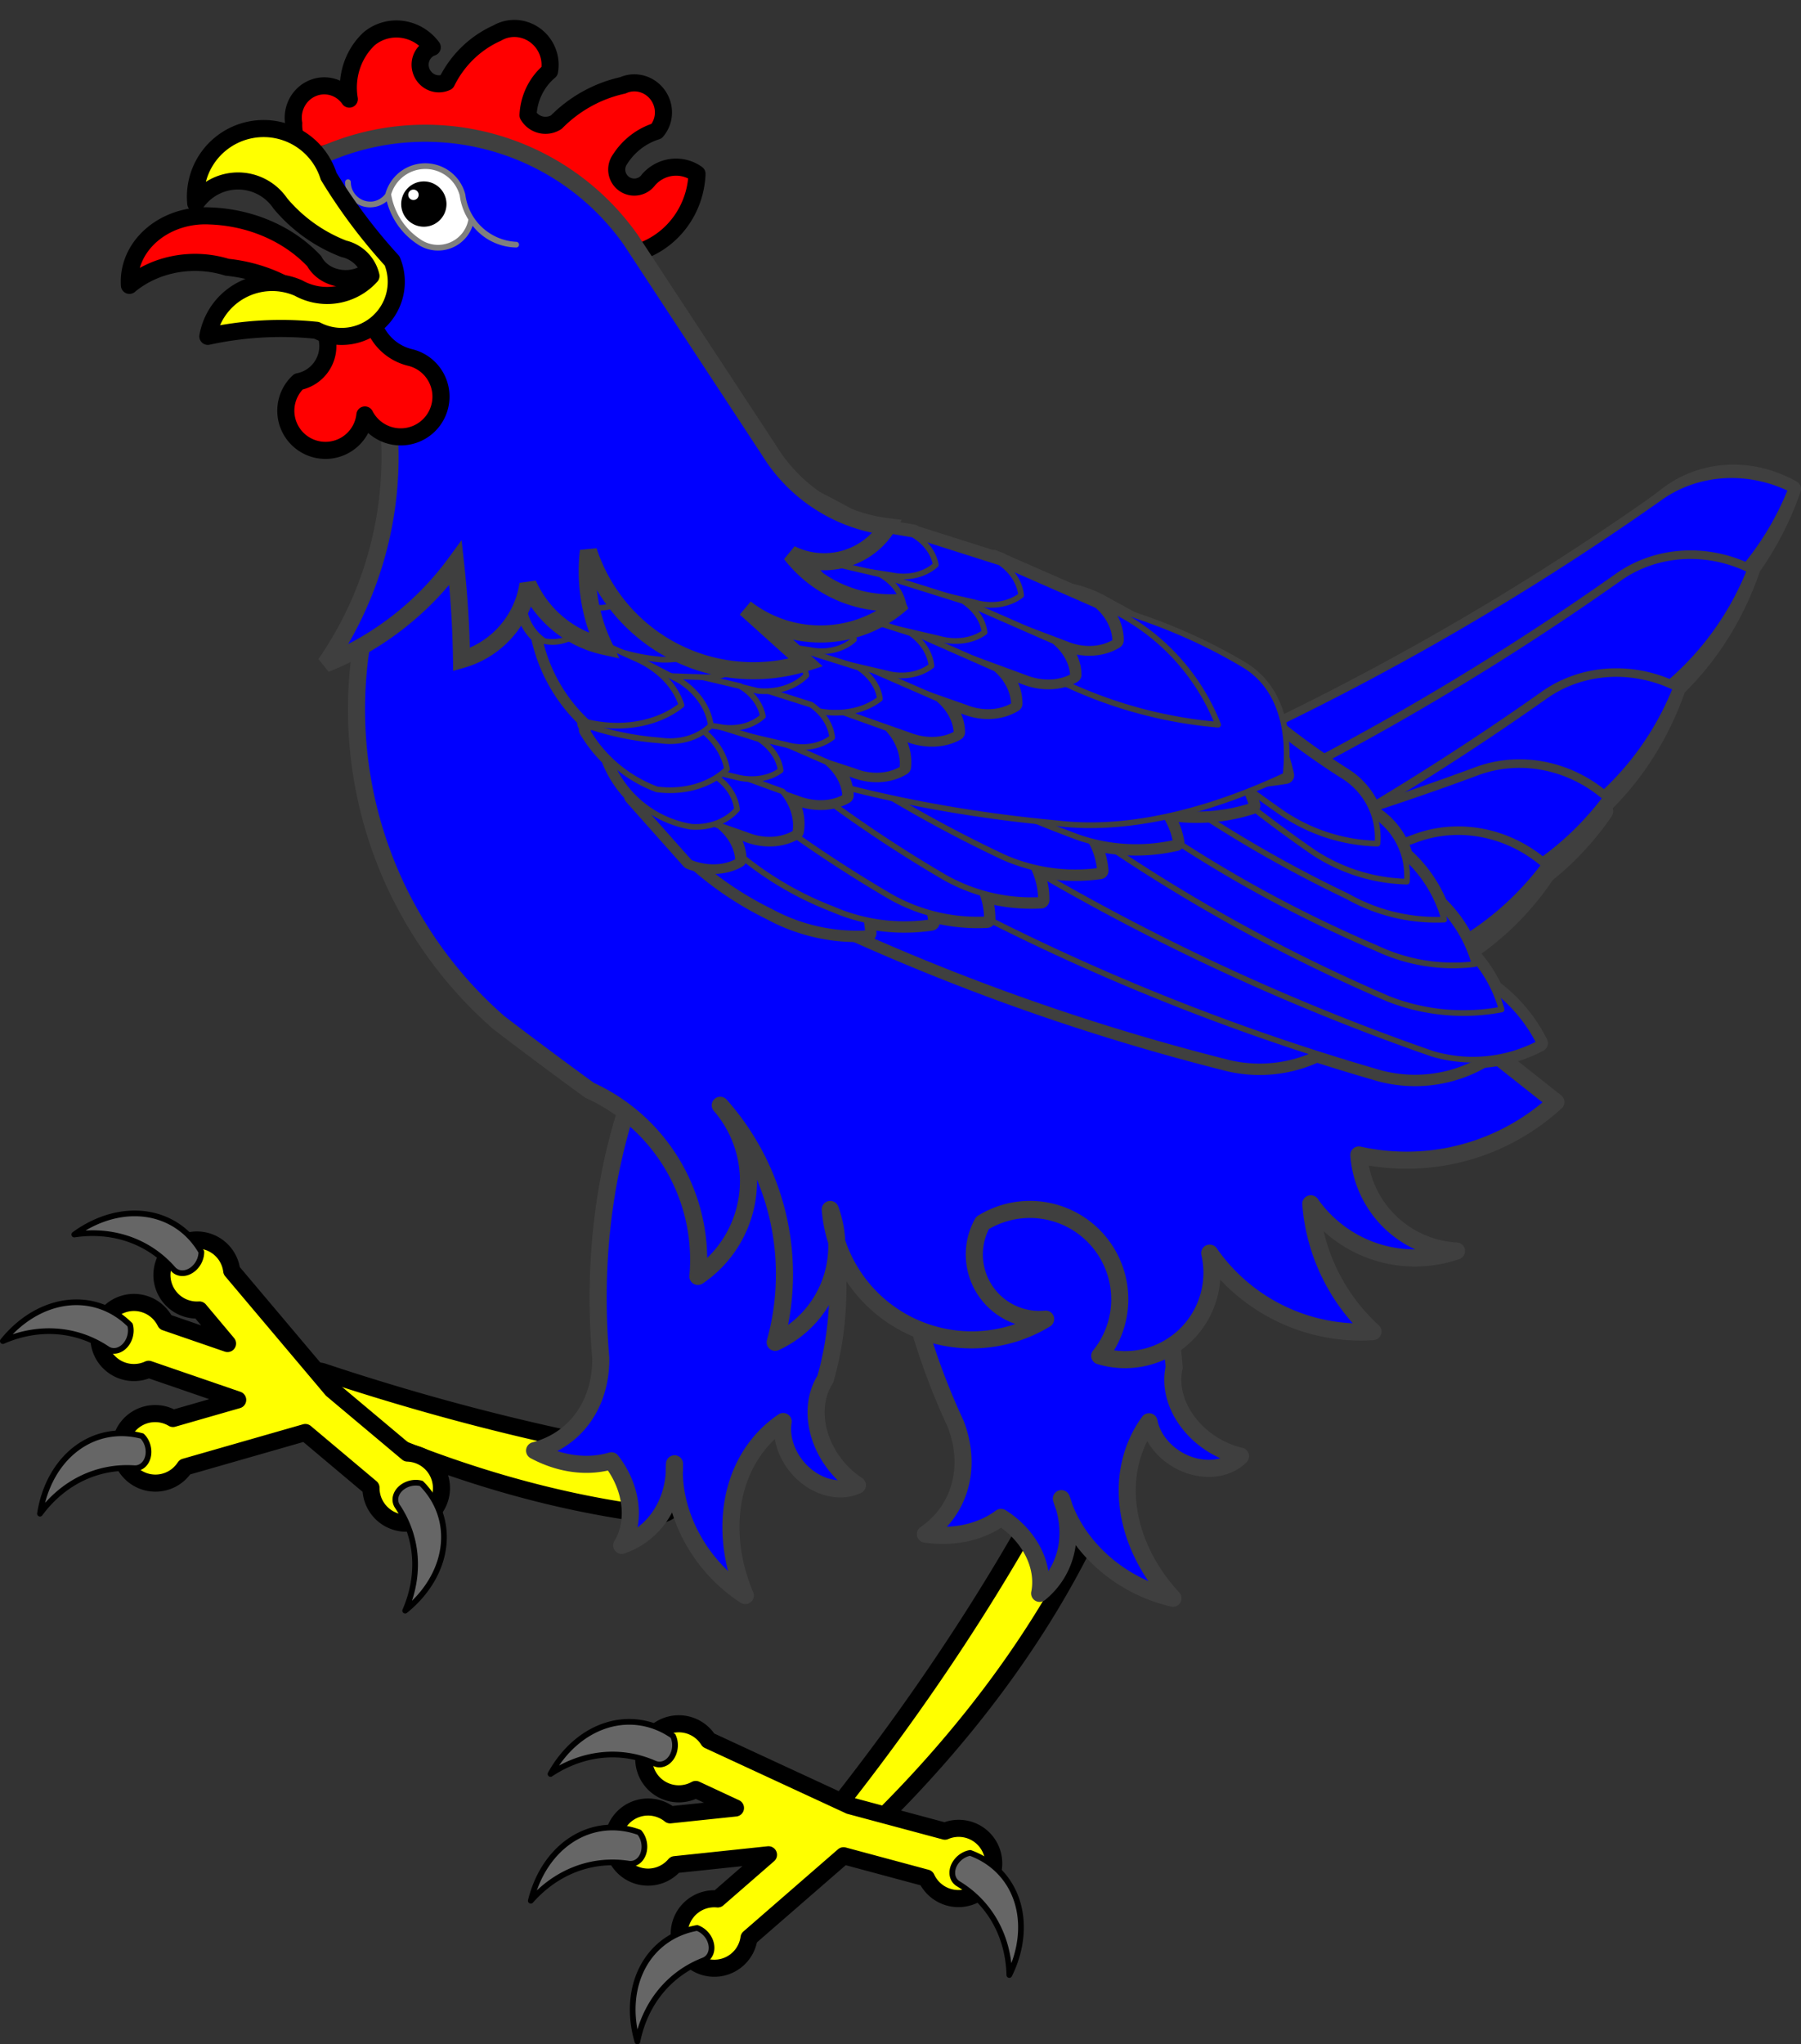 <?xml version="1.0" encoding="UTF-8" standalone="no"?>
<!-- Generated by Microsoft Visio 11.0, SVG Export, v1.0 Hen.svg Page-1 -->

<svg
   xmlns:v="http://schemas.microsoft.com/visio/2003/SVGExtensions/"
   xmlns:dc="http://purl.org/dc/elements/1.1/"
   xmlns:cc="http://creativecommons.org/ns#"
   xmlns:rdf="http://www.w3.org/1999/02/22-rdf-syntax-ns#"
   xmlns:svg="http://www.w3.org/2000/svg"
   xmlns="http://www.w3.org/2000/svg"
   xmlns:sodipodi="http://sodipodi.sourceforge.net/DTD/sodipodi-0.dtd"
   xmlns:inkscape="http://www.inkscape.org/namespaces/inkscape"
   width="316.19"
   height="358.87"
   viewBox="0 0 316.19 358.87"
   xml:space="preserve"
   class="st13"
   version="1.1"
   id="svg10496"
   sodipodi:docname="hen.svg"
   style="font-size:12px;overflow:visible;color-interpolation-filters:sRGB;fill:none;fill-rule:evenodd;stroke-linecap:square;stroke-miterlimit:3"
   inkscape:version="0.92.2 5c3e80d, 2017-08-06"><rect x="0" y="0" width="316.19" height="358.87" fill="#333333" stroke="none"/><sodipodi:namedview
     pagecolor="#ffffff"
     bordercolor="#666666"
     borderopacity="1"
     objecttolerance="10"
     gridtolerance="10"
     guidetolerance="10"
     inkscape:pageopacity="0"
     inkscape:pageshadow="2"
     inkscape:window-width="640"
     inkscape:window-height="480"
     id="namedview10498"
     showgrid="false"
     units="px"
     fit-margin-top="3.5"
     fit-margin-left="0"
     fit-margin-right="0"
     fit-margin-bottom="0"
     inkscape:zoom="1.4963"
     inkscape:cx="219.75"
     inkscape:cy="99.862"
     inkscape:current-layer="group153-28" /><title
     id="title9967">Hen</title><v:documentProperties
     v:langID="1033"
     v:viewMarkup="false" /><style
     type="text/css"
     id="style9969"><![CDATA[
		.st1 {fill:#000000}
		.st2 {stroke:#3f3f3f;stroke-linecap:round;stroke-linejoin:round;stroke-width:3}
		.st3 {fill:#000000;stroke:#3f3f3f;stroke-linecap:round;stroke-linejoin:round;stroke-width:1.5}
		.st4 {fill:#ffff00;stroke:#000000;stroke-linecap:round;stroke-linejoin:round;stroke-width:3}
		.st5 {fill:#000000;stroke:#000000;stroke-linecap:round;stroke-linejoin:round;stroke-width:1}
		.st6 {fill:#000000;stroke:#3f3f3f;stroke-linecap:round;stroke-linejoin:round;stroke-width:3}
		.st7 {fill:#000000;stroke:#3f3f3f;stroke-linecap:round;stroke-linejoin:round;stroke-width:1}
		.st8 {fill:#ff0000;stroke:#000000;stroke-linecap:round;stroke-linejoin:round;stroke-width:3}
		.st9 {fill:#000000;stroke:#3f3f3f;stroke-linecap:butt;stroke-width:3}
		.st10 {fill:#ffffff;stroke:#7f7f7f;stroke-linecap:round;stroke-linejoin:round;stroke-width:1}
		.st11 {fill:#000000;stroke:#000000;stroke-linecap:round;stroke-linejoin:round;stroke-width:0.24}
		.st12 {fill:#ffffff;stroke:#000000;stroke-linecap:round;stroke-linejoin:round;stroke-width:0.24}
		.st13 {fill:none;fill-rule:evenodd;font-size:12px;overflow:visible;stroke-linecap:square;stroke-miterlimit:3}
	]]></style><g
     v:mID="0"
     v:index="1"
     v:groupContext="foregroundPage"
     id="g10494"
     transform="translate(-16.163,1.097)"><title
       id="title9971">Page-1</title><v:pageProperties
       v:drawingScale="1"
       v:pageScale="1"
       v:drawingUnits="19"
       v:shadowOffsetX="9"
       v:shadowOffsetY="-9" /><g
       id="group248-1"
       transform="translate(16.656,-29.583)"
       v:mID="248"
       v:groupContext="group"><title
         id="title9973">Sheet.248</title><g
         id="group137-2"
         transform="rotate(70,209.66,367.69)"
         v:mID="137"
         v:groupContext="group"><title
           id="title9975">Sheet.137</title><g
           id="shape138-3"
           v:mID="138"
           v:groupContext="shape"><title
             id="title9977">Sheet.138</title><path
             d="m 65.19,268.92 a 59.105,52.444 0 0 0 -8.86,-22.09 l -0.11,0.1 a 59.105,52.444 0 0 0 -6.99,-13.8 24.143,21.422 0 0 0 -0.8,0.41 59.105,52.444 0 0 0 -15.23,-19.82 59.12,52.457 0 0 0 -15,-19.29 l -0.09,0.1 a 59.105,52.444 0 0 0 -10.78,-11.73 24.143,21.422 0 0 0 -6.31,21.52 545.76,484.25 0 0 1 19.09,90.77 l 9.72,1.39 a 545.76,484.25 0 0 1 1.16,10.25 l 3.49,0.5 a 545.76,484.25 0 0 1 -5.66,37.31 l 8.98,3.58 a 545.76,484.25 0 0 1 -1.87,10.17 l 11.91,4.74 a 545.76,484.25 0 0 1 -3.05,17.35 l 16.43,6.54 a 442.14,392.31 0 0 0 13.23,-90.16 59.105,52.444 0 0 0 -9.26,-27.78 z"
             class="st1"
             id="path9979"
             inkscape:connector-curvature="0"
             style="fill:#000000" /><path
             d="m 65.19,268.92 a 59.105,52.444 0 0 0 -8.86,-22.09 l -0.11,0.1 a 59.105,52.444 0 0 0 -6.99,-13.8 24.143,21.422 0 0 0 -0.8,0.41 59.105,52.444 0 0 0 -15.23,-19.82 59.12,52.457 0 0 0 -15,-19.29 l -0.09,0.1 a 59.105,52.444 0 0 0 -10.78,-11.73 24.143,21.422 0 0 0 -6.31,21.52 545.76,484.25 0 0 1 19.09,90.77 l 9.72,1.39 a 545.76,484.25 0 0 1 1.16,10.25 l 3.49,0.5 a 545.76,484.25 0 0 1 -5.66,37.31 l 8.98,3.58 a 545.76,484.25 0 0 1 -1.87,10.17 l 11.91,4.74 a 545.76,484.25 0 0 1 -3.05,17.35 l 16.43,6.54 a 442.14,392.31 0 0 0 13.23,-90.16 59.105,52.444 0 0 0 -9.26,-27.78"
             class="st2"
             id="path9981"
             inkscape:connector-curvature="0"
             style="stroke:#3f3f3f;stroke-width:3;stroke-linecap:round;stroke-linejoin:round" /></g><g
           id="group139-6"
           v:mID="139"
           v:groupContext="group"><title
             id="title9984">Sheet.139</title><g
             id="group140-7"
             transform="matrix(0,1,1,0,-323.09,182.74)"
             v:mID="140"
             v:groupContext="group"
             style="fill:#0000ff"><title
               id="title9986">Sheet.140</title><g
               id="shape141-8"
               v:mID="141"
               v:groupContext="shape"
               transform="rotate(29.5,101.94,357.14)"
               style="fill:#0000ff"><title
                 id="title9988">Sheet.141</title><path
                 d="m 16.46,367.08 a 23.483,22.082 -90 0 0 -16.46,16.96 57.49,54.059 -90 0 0 29.84,1.09 430.05,404.39 -90 0 0 86.95,-37.2 l -10.29,-13.68 a 499.17,530.84 0 0 1 -90.04,32.83 z"
                 class="st3"
                 id="path9990"
                 style="fill:#0000ff;stroke:#3f3f3f;stroke-width:1.5;stroke-linecap:round;stroke-linejoin:round"
                 inkscape:connector-curvature="0" /></g><g
               id="shape142-10"
               v:mID="142"
               v:groupContext="shape"
               transform="rotate(29.5,87.11,384.7)"
               style="fill:#0000ff"><title
                 id="title9993">Sheet.142</title><path
                 d="m 16.46,367.08 a 23.483,22.082 -90 0 0 -16.46,16.96 57.49,54.059 -90 0 0 29.84,1.09 430.05,404.39 -90 0 0 86.95,-37.2 l -10.29,-13.68 a 499.17,530.84 0 0 1 -90.04,32.83 z"
                 class="st3"
                 id="path9995"
                 style="fill:#0000ff;stroke:#3f3f3f;stroke-width:1.5;stroke-linecap:round;stroke-linejoin:round"
                 inkscape:connector-curvature="0" /></g><g
               id="shape143-12"
               v:mID="143"
               v:groupContext="shape"
               transform="rotate(29.5,68.272,428.85)"
               style="fill:#0000ff"><title
                 id="title9998">Sheet.143</title><path
                 d="m 16.46,367.08 a 23.483,22.082 -90 0 0 -16.46,16.96 57.49,54.059 -90 0 0 29.84,1.09 430.05,404.39 -90 0 0 86.95,-37.2 l -10.29,-13.68 a 499.17,530.84 0 0 1 -90.04,32.83 z"
                 class="st3"
                 id="path10000"
                 style="fill:#0000ff;stroke:#3f3f3f;stroke-width:1.5;stroke-linecap:round;stroke-linejoin:round"
                 inkscape:connector-curvature="0" /></g></g><g
             id="group144-14"
             transform="matrix(-0.259,0.966,0.966,0.259,-272.4,146.19)"
             v:mID="144"
             v:groupContext="group"
             style="fill:#0000ff"><title
               id="title10004">Sheet.144</title><g
               id="shape145-15"
               v:mID="145"
               v:groupContext="shape"
               transform="rotate(29.5,101.14,357.37)"
               style="fill:#0000ff"><title
                 id="title10006">Sheet.145</title><path
                 d="m 16.53,367.16 a 23.39,22.176 -90 0 0 -16.53,16.89 57.26,54.289 -90 0 0 29.97,1.09 428.33,406.11 -90 0 0 87.31,-37.05 l -10.33,-13.63 a 501.29,528.72 0 0 1 -90.42,32.7 z"
                 class="st3"
                 id="path10008"
                 style="fill:#0000ff;stroke:#3f3f3f;stroke-width:1.5;stroke-linecap:round;stroke-linejoin:round"
                 inkscape:connector-curvature="0" /></g><g
               id="shape146-17"
               v:mID="146"
               v:groupContext="shape"
               transform="rotate(29.5,86.514,385.07)"
               style="fill:#0000ff"><title
                 id="title10011">Sheet.146</title><path
                 d="m 16.53,367.16 a 23.39,22.176 -90 0 0 -16.53,16.89 57.26,54.289 -90 0 0 29.97,1.09 428.33,406.11 -90 0 0 87.31,-37.05 l -10.33,-13.63 a 501.29,528.72 0 0 1 -90.42,32.7 z"
                 class="st3"
                 id="path10013"
                 style="fill:#0000ff;stroke:#3f3f3f;stroke-width:1.5;stroke-linecap:round;stroke-linejoin:round"
                 inkscape:connector-curvature="0" /></g><g
               id="shape147-19"
               v:mID="147"
               v:groupContext="shape"
               transform="rotate(29.5,67.974,429.48)"
               style="fill:#0000ff"><title
                 id="title10016">Sheet.147</title><path
                 d="m 16.53,367.16 a 23.39,22.176 -90 0 0 -16.53,16.89 57.26,54.289 -90 0 0 29.97,1.09 428.33,406.11 -90 0 0 87.31,-37.05 l -10.33,-13.63 a 501.29,528.72 0 0 1 -90.42,32.7 z"
                 class="st3"
                 id="path10018"
                 style="fill:#0000ff;stroke:#3f3f3f;stroke-width:1.5;stroke-linecap:round;stroke-linejoin:round"
                 inkscape:connector-curvature="0" /></g></g></g></g><g
         id="group148-21"
         transform="rotate(-135,67.261,276.85)"
         v:mID="148"
         v:groupContext="group"><title
           id="title10024">Raven Rising.174</title><g
           id="group149-22"
           transform="rotate(160,73.593,310.74)"
           v:mID="149"
           v:groupContext="group"><title
             id="title10026">Sheet.149</title><g
             id="legged-3"
             v:mID="150"
             v:groupContext="shape"
             transform="rotate(16,164.26,548.89)"
             inkscape:label="#shape150-23"><title
               id="title10028">Sheet.150</title><path
               d="m 53.91,354.76 a 371.79,244.9 0 0 1 -51.9,26.04 5.121,3.373 -180 1 0 6.59,5.16 167.4,110.26 -180 0 0 53.55,-24.15 6.817,4.49 -180 0 0 -8.24,-7.05 z"
               class="st4"
               id="path10030"
               inkscape:connector-curvature="0"
               style="fill:#ffff00;stroke:#000000;stroke-width:3;stroke-linecap:round;stroke-linejoin:round" /></g><g
             id="group151-25"
             transform="translate(1.529,-0.713)"
             v:mID="151"
             v:groupContext="group"><title
               id="title10033">Sheet.151</title><g
               id="legged-4"
               v:mID="152"
               v:groupContext="shape"
               transform="rotate(5,171.64,524.14)"
               inkscape:label="#shape152-26"><title
                 id="title10035">Sheet.152</title><path
                 d="m 40.55,365.08 14.83,2.63 a 6.191,6.191 -180 0 0 11.57,-3.06 6.149,6.149 -180 0 0 -9.05,-5.42 l -17.06,-3.01 -25.68,-9.27 a 6.149,6.149 -180 0 0 -11.06,3.7 6.149,6.149 -180 0 0 9.58,5.1 l 7.23,2.63 -11.32,2.2 a 6.149,6.149 -180 0 0 -9.59,5.1 6.149,6.149 -180 0 0 11.18,3.54 l 16.22,-3.16 -8.2,8.5 a 6.149,6.149 -180 0 0 -6.22,6.15 6.149,6.149 -180 0 0 12.29,0.19 z"
                 class="st4"
                 id="path10037"
                 inkscape:connector-curvature="0"
                 style="fill:#ffff00;stroke:#000000;stroke-width:3;stroke-linecap:round;stroke-linejoin:round" /></g><g
               id="group153-28"
               transform="rotate(5,19.752,363.02)"
               v:mID="153"
               v:groupContext="group"><title
                 id="title10040">Sheet.153</title><g
                 id="shape154-29"
                 v:mID="154"
                 v:groupContext="shape"
                 transform="translate(1.509,-45.447)"
                 style="fill:#666666"><title
                   id="title10042">Sheet.154</title><path
                   d="m 20.84,378.34 a 16.086,20.051 -180 0 0 -20.84,8.52 22.506,28.052 0 0 1 18.1,-3.41 2.621,3.267 -180 0 0 2.74,-5.11 z"
                   class="st5"
                   id="path10044"
                   inkscape:connector-curvature="0"
                   style="fill:#666666;stroke:#000000;stroke-width:1;stroke-linecap:round;stroke-linejoin:round" /></g><g
                 id="shape155-31"
                 v:mID="155"
                 v:groupContext="shape"
                 transform="rotate(-15,-87.257,375.37)"
                 style="fill:#666666"><title
                   id="title10047">Sheet.155</title><path
                   d="m 20.84,378.34 a 16.086,20.051 -180 0 0 -20.84,8.52 22.506,28.052 0 0 1 18.1,-3.41 2.621,3.267 -180 0 0 2.74,-5.11 z"
                   class="st5"
                   id="path10049"
                   inkscape:connector-curvature="0"
                   style="fill:#666666;stroke:#000000;stroke-width:1;stroke-linecap:round;stroke-linejoin:round" /></g><g
                 id="shape156-33"
                 v:mID="156"
                 v:groupContext="shape"
                 transform="rotate(-45,10.396,361.76)"
                 style="fill:#666666"><title
                   id="title10052">Sheet.156</title><path
                   d="m 20.84,378.34 a 16.086,20.051 -180 0 0 -20.84,8.52 22.506,28.052 0 0 1 18.1,-3.41 2.621,3.267 -180 0 0 2.74,-5.11 z"
                   class="st5"
                   id="path10054"
                   inkscape:connector-curvature="0"
                   style="fill:#666666;stroke:#000000;stroke-width:1;stroke-linecap:round;stroke-linejoin:round" /></g><g
                 id="shape157-35"
                 v:mID="157"
                 v:groupContext="shape"
                 transform="matrix(-0.707,-0.707,-0.707,0.707,358.34,96.041)"
                 style="fill:#666666"><title
                   id="title10057">Sheet.157</title><path
                   d="m 20.84,378.34 a 16.086,20.051 -180 0 0 -20.84,8.52 22.506,28.052 0 0 1 18.1,-3.41 2.621,3.267 -180 0 0 2.74,-5.11 z"
                   class="st5"
                   id="path10059"
                   inkscape:connector-curvature="0"
                   style="fill:#666666;stroke:#000000;stroke-width:1;stroke-linecap:round;stroke-linejoin:round" /></g></g></g></g><g
           id="group158-37"
           transform="rotate(95,46.336,337.55)"
           v:mID="158"
           v:groupContext="group"
           style="fill:#0000ff"><title
             id="title10065">Sheet.158</title><g
             id="shape159-38"
             v:mID="159"
             v:groupContext="shape"
             style="fill:#0000ff"><title
               id="title10067">Sheet.159</title><path
               d="m 92.02,294.05 a 105.12,129.28 -180 0 0 -72.65,44.52 18.135,22.304 0 0 1 -19.37,5.02 16.233,19.965 -180 0 0 9.18,10.03 11.098,13.649 0 0 1 -8.16,12.54 16.221,19.95 -180 0 0 16.31,-5.01 18.758,23.071 -180 0 0 -5.35,25.71 24.248,29.823 0 0 1 24.73,-19.13 7.663,9.425 -180 0 0 2.8,16.93 11.04,13.578 0 0 1 7.65,-17.87 55.919,68.775 -180 0 0 22.18,-27.28 20.004,24.603 0 0 1 22.43,-7.83 z"
               class="st6"
               id="path10069"
               style="fill:#0000ff;stroke:#3f3f3f;stroke-width:3;stroke-linecap:round;stroke-linejoin:round"
               inkscape:connector-curvature="0" /></g></g></g><g
         id="group160-40"
         transform="rotate(180,108.65,290.09)"
         v:mID="160"
         v:groupContext="group"><title
           id="title10074">Raven Rising.186</title><g
           id="group161-41"
           transform="rotate(135,85.6,291.62)"
           v:mID="161"
           v:groupContext="group"><title
             id="title10076">Sheet.161</title><g
             id="legged-1"
             v:mID="162"
             v:groupContext="shape"
             transform="rotate(16,164.26,548.89)"
             style="fill:#ffff00"
             inkscape:label="#shape162-42"><title
               id="title10078">Sheet.162</title><path
               d="m 53.91,354.76 a 371.79,244.9 0 0 1 -51.9,26.04 5.121,3.373 -180 1 0 6.59,5.16 167.4,110.26 -180 0 0 53.55,-24.15 6.817,4.49 -180 0 0 -8.24,-7.05 z"
               class="st4"
               id="path10080"
               style="fill:#ffff00;stroke:#000000;stroke-width:3;stroke-linecap:round;stroke-linejoin:round"
               inkscape:connector-curvature="0" /></g><g
             id="group163-44"
             transform="rotate(45,58.618,346.34)"
             v:mID="163"
             v:groupContext="group"><title
               id="title10083">Sheet.163</title><g
               id="legged-2"
               v:mID="164"
               v:groupContext="shape"
               transform="rotate(5,171.64,524.14)"
               inkscape:label="#shape164-45"><title
                 id="title10085">Sheet.164</title><path
                 d="m 40.55,365.08 14.83,2.63 a 6.191,6.191 -180 0 0 11.57,-3.06 6.149,6.149 -180 0 0 -9.05,-5.42 l -17.06,-3.01 -25.68,-9.27 a 6.149,6.149 -180 0 0 -11.06,3.7 6.149,6.149 -180 0 0 9.58,5.1 l 7.23,2.63 -11.32,2.2 a 6.149,6.149 -180 0 0 -9.59,5.1 6.149,6.149 -180 0 0 11.18,3.54 l 16.22,-3.16 -8.2,8.5 a 6.149,6.149 -180 0 0 -6.22,6.15 6.149,6.149 -180 0 0 12.29,0.19 z"
                 class="st4"
                 id="path10087"
                 inkscape:connector-curvature="0"
                 style="fill:#ffff00;stroke:#000000;stroke-width:3;stroke-linecap:round;stroke-linejoin:round" /></g><g
               id="group165-47"
               transform="rotate(5,19.752,363.02)"
               v:mID="165"
               v:groupContext="group"><title
                 id="title10090">Sheet.165</title><g
                 id="shape166-48"
                 v:mID="166"
                 v:groupContext="shape"
                 transform="translate(1.509,-45.447)"
                 style="fill:#666666"><title
                   id="title10092">Sheet.166</title><path
                   d="m 20.84,378.34 a 16.086,20.051 -180 0 0 -20.84,8.52 22.506,28.052 0 0 1 18.1,-3.41 2.621,3.267 -180 0 0 2.74,-5.11 z"
                   class="st5"
                   id="path10094"
                   inkscape:connector-curvature="0"
                   style="fill:#666666;stroke:#000000;stroke-width:1;stroke-linecap:round;stroke-linejoin:round" /></g><g
                 id="shape167-50"
                 v:mID="167"
                 v:groupContext="shape"
                 transform="rotate(-15,-87.257,375.37)"
                 style="fill:#666666"><title
                   id="title10097">Sheet.167</title><path
                   d="m 20.84,378.34 a 16.086,20.051 -180 0 0 -20.84,8.52 22.506,28.052 0 0 1 18.1,-3.41 2.621,3.267 -180 0 0 2.74,-5.11 z"
                   class="st5"
                   id="path10099"
                   inkscape:connector-curvature="0"
                   style="fill:#666666;stroke:#000000;stroke-width:1;stroke-linecap:round;stroke-linejoin:round" /></g><g
                 id="shape168-52"
                 v:mID="168"
                 v:groupContext="shape"
                 transform="rotate(-45,10.396,361.76)"
                 style="fill:#666666"><title
                   id="title10102">Sheet.168</title><path
                   d="m 20.84,378.34 a 16.086,20.051 -180 0 0 -20.84,8.52 22.506,28.052 0 0 1 18.1,-3.41 2.621,3.267 -180 0 0 2.74,-5.11 z"
                   class="st5"
                   id="path10104"
                   inkscape:connector-curvature="0"
                   style="fill:#666666;stroke:#000000;stroke-width:1;stroke-linecap:round;stroke-linejoin:round" /></g><g
                 id="shape169-54"
                 v:mID="169"
                 v:groupContext="shape"
                 transform="matrix(-0.707,-0.707,-0.707,0.707,358.34,96.041)"
                 style="fill:#666666"><title
                   id="title10107">Sheet.169</title><path
                   d="m 20.84,378.34 a 16.086,20.051 -180 0 0 -20.84,8.52 22.506,28.052 0 0 1 18.1,-3.41 2.621,3.267 -180 0 0 2.74,-5.11 z"
                   class="st5"
                   id="path10109"
                   inkscape:connector-curvature="0"
                   style="fill:#666666;stroke:#000000;stroke-width:1;stroke-linecap:round;stroke-linejoin:round" /></g></g></g></g><g
           id="group170-56"
           transform="rotate(120,45.329,328.96)"
           v:mID="170"
           v:groupContext="group"
           style="fill:#0000ff"><title
             id="title10115">Sheet.170</title><g
             id="shape171-57"
             v:mID="171"
             v:groupContext="shape"
             style="fill:#0000ff"><title
               id="title10117">Sheet.171</title><path
               d="m 92.02,294.05 a 105.12,129.28 -180 0 0 -72.65,44.52 18.135,22.304 0 0 1 -19.37,5.02 16.233,19.965 -180 0 0 9.18,10.03 11.098,13.649 0 0 1 -8.16,12.54 16.221,19.95 -180 0 0 16.31,-5.01 18.758,23.071 -180 0 0 -5.35,25.71 24.248,29.823 0 0 1 24.73,-19.13 7.663,9.425 -180 0 0 2.8,16.93 11.04,13.578 0 0 1 7.65,-17.87 55.919,68.775 -180 0 0 22.18,-27.28 20.004,24.603 0 0 1 22.43,-7.83 z"
               class="st6"
               id="path10119"
               style="fill:#0000ff;stroke:#3f3f3f;stroke-width:3;stroke-linecap:round;stroke-linejoin:round"
               inkscape:connector-curvature="0" /></g></g></g><g
         id="shape172-59"
         v:mID="172"
         v:groupContext="shape"
         transform="rotate(-20,-165.72,24.49)"><title
           id="title10124">Raven.39</title><path
           d="m 18.4,199.69 a 73.013,73.013 -180 0 0 -9.3,83.76 851.02,851.02 -180 0 0 10.86,16.54 32.7,32.7 0 0 1 6.72,37.23 20.262,20.262 -180 0 0 13.96,-26.89 44.649,44.649 0 0 1 -5.17,42.4 18.585,18.585 -180 0 0 17.06,-18.61 24.923,24.923 -84.5 0 0 28.95,31.02 11.403,11.403 121.43 0 1 -4.65,-19.65 15.775,15.775 0 0 1 11.37,28.96 15.253,15.253 -116.48 0 0 24.31,-10.34 32.318,32.318 -23.73 0 0 22.23,22.75 33.909,33.909 176.95 0 1 -2.59,-24.82 22.35,22.35 -21.44 0 0 21.2,16.54 18.19,18.19 121.86 0 1 -10.34,-21.71 38.741,38.741 -19.66 0 0 35.68,3.1 l -48.67,-78.95 a 161.9,161.9 -180 0 0 -44.4,-72.02 63.768,63.768 -97.3 0 0 -67.22,-9.31 z"
           class="st6"
           id="path10126"
           style="fill:#0000ff;stroke:#3f3f3f;stroke-width:3;stroke-linecap:round;stroke-linejoin:round"
           inkscape:connector-curvature="0" /></g><g
         id="group173-61"
         transform="matrix(-1,0,0,1,269.77,-169.2)"
         v:mID="173"
         v:groupContext="group"
         style="fill:#0000ff"><title
           id="title10129">Sheet.173</title><g
           id="group174-62"
           v:mID="174"
           v:groupContext="group"
           style="fill:#0000ff"><title
             id="title10131">Sheet.174</title><g
             id="shape175-63"
             v:mID="175"
             v:groupContext="shape"
             style="fill:#0000ff"><title
               id="title10133">Sheet.175</title><path
               d="m 34.32,333.97 a 12.716,12.716 -103.11 0 0 -5.29,6.76 12.716,12.716 -103.11 0 0 -5.38,7.42 l -0.41,0.2 a 23.284,23.284 -98.25 0 0 -5.59,8.07 23.284,23.284 -102.54 0 0 -5.81,9.04 23.284,23.284 -103.41 0 0 -3.85,5.78 27.169,27.169 -93.24 0 0 -7.99,9.56 24.953,24.953 -91.74 0 0 9.96,2.85 23.588,23.588 -87.4 0 0 17.91,2.42 396.19,396.19 -97.95 0 0 11.23,-3.41 23.588,23.588 -85.64 0 0 15.25,1.65 396.19,396.19 -96.41 0 0 85.88,-32.49 l -8.68,-9.4 a 469.64,469.64 84.03 0 1 -19.16,8.02 l -8.83,-8.92 a 469.64,469.64 83.01 0 1 -2.22,1.07 l -9.38,-8.5 a 469.64,469.64 80.73 0 1 -6.71,3.66 l -9.29,-7.96 a 375.33,375.33 74.85 0 1 -7.7,5.09 l -0.31,-0.15 a 221.19,221.19 -98.09 0 0 9.2,-7.01 l -9.05,-3.57 a 232.86,232.86 -106.13 0 0 12.11,-12.47 l -1.92,0.84 a 232.86,232.86 -106.13 0 0 7.07,-7.52 l -31.32,13.68 a 130.88,130.88 0 0 1 -19.72,15.29 z"
               class="st6"
               id="path10135"
               style="fill:#0000ff;stroke:#3f3f3f;stroke-width:3;stroke-linecap:round;stroke-linejoin:round"
               inkscape:connector-curvature="0" /></g><g
             id="group176-65"
             v:mID="176"
             v:groupContext="group"
             style="fill:#0000ff"><title
               id="title10138">Sheet.176</title><g
               id="shape177-66"
               v:mID="177"
               v:groupContext="shape"
               transform="rotate(-8,18.495,124.72)"
               style="fill:#0000ff"><title
                 id="title10140">Sheet.177</title><path
                 d="m 12.1,372.35 a 27.169,27.169 -80.95 0 0 -12.1,8.34 23.588,23.588 -79.34 0 0 17.87,6.08 396.19,396.19 -89.26 0 0 89.57,-20.22 l -7.28,-10.51 a 469.64,469.64 90.03 0 1 -88.06,16.31 z"
                 class="st7"
                 id="path10142"
                 style="fill:#0000ff;stroke:#3f3f3f;stroke-width:1;stroke-linecap:round;stroke-linejoin:round"
                 inkscape:connector-curvature="0" /></g><g
               id="shape178-68"
               v:mID="178"
               v:groupContext="shape"
               transform="rotate(-10,18.87,329.31)"
               style="fill:#0000ff"><title
                 id="title10145">Sheet.178</title><path
                 d="m 12.1,372.35 a 27.169,27.169 -80.27 0 0 -12.1,8.34 23.588,23.588 -78.28 0 0 17.87,6.08 396.19,396.19 -89.2 0 0 89.57,-20.22 l -7.28,-10.51 a 469.64,469.64 90.04 0 1 -88.06,16.31 z"
                 class="st7"
                 id="path10147"
                 style="fill:#0000ff;stroke:#3f3f3f;stroke-width:1;stroke-linecap:round;stroke-linejoin:round"
                 inkscape:connector-curvature="0" /></g><g
               id="shape179-70"
               v:mID="179"
               v:groupContext="shape"
               transform="rotate(-13.1,0.309,380.77)"
               style="fill:#0000ff"><title
                 id="title10150">Sheet.179</title><path
                 d="m 12.1,372.39 a 27.169,27.169 -81.73 0 0 -12.1,8.34 24.953,24.953 -80.03 0 0 17.87,6.08 396.19,396.19 -89.33 0 0 89.57,-20.22 l -7.28,-10.51 a 469.64,469.64 90.03 0 1 -88.06,16.31 z"
                 class="st7"
                 id="path10152"
                 style="fill:#0000ff;stroke:#3f3f3f;stroke-width:1;stroke-linecap:round;stroke-linejoin:round"
                 inkscape:connector-curvature="0" /></g><g
               id="shape180-72"
               v:mID="180"
               v:groupContext="shape"
               transform="rotate(-19.4,-17.426,359.02)"
               style="fill:#0000ff"><title
                 id="title10155">Sheet.180</title><path
                 d="m 9.74,373.99 a 23.284,23.284 -85.91 0 0 -9.74,8 36.094,36.094 -82.41 0 0 19.34,4.84 297.76,297.76 -86.81 0 0 67.86,-12.53 l -6.83,-11.83 a 375.33,375.33 91.72 0 1 -70.63,11.52 z"
                 class="st7"
                 id="path10157"
                 style="fill:#0000ff;stroke:#3f3f3f;stroke-width:1;stroke-linecap:round;stroke-linejoin:round"
                 inkscape:connector-curvature="0" /></g><g
               id="shape181-74"
               v:mID="181"
               v:groupContext="shape"
               transform="rotate(-19.4,-43.072,341.99)"
               style="fill:#0000ff"><title
                 id="title10160">Sheet.181</title><path
                 d="m 9.74,375.62 a 23.284,23.284 -83.62 0 0 -9.74,7.99 31.516,31.516 -82.23 0 0 17.13,3.08 228.15,228.15 -84.11 0 0 52.02,-9.47 l -10.86,-11.08 a 259.47,259.47 45 0 1 -48.55,9.48 z"
                 class="st7"
                 id="path10162"
                 style="fill:#0000ff;stroke:#3f3f3f;stroke-width:1;stroke-linecap:round;stroke-linejoin:round"
                 inkscape:connector-curvature="0" /></g><g
               id="shape182-76"
               v:mID="182"
               v:groupContext="shape"
               transform="rotate(-19.4,-66.094,322.96)"
               style="fill:#0000ff"><title
                 id="title10165">Sheet.182</title><path
                 d="m 9.74,376.58 a 23.284,23.284 -82.02 0 0 -9.74,7.99 31.738,31.738 -83.96 0 0 17.44,1.78 221.19,221.19 -82.54 0 0 49.99,-11.32 l -9.14,-7.93 a 259.47,259.47 6.2 0 1 -48.55,9.48 z"
                 class="st7"
                 id="path10167"
                 style="fill:#0000ff;stroke:#3f3f3f;stroke-width:1;stroke-linecap:round;stroke-linejoin:round"
                 inkscape:connector-curvature="0" /></g><g
               id="shape183-78"
               v:mID="183"
               v:groupContext="shape"
               transform="rotate(-19.4,-84.53,300.81)"
               style="fill:#0000ff"><title
                 id="title10170">Sheet.183</title><path
                 d="m 9.48,376.15 a 12.716,12.716 -85.78 0 0 -9.48,9.18 31.129,31.129 -87.37 0 0 17.18,0.59 232.86,232.86 -90.74 0 0 50.07,-20.14 l -34.09,2.5 a 130.88,130.88 0 0 1 -23.68,7.87 z"
                 class="st7"
                 id="path10172"
                 style="fill:#0000ff;stroke:#3f3f3f;stroke-width:1;stroke-linecap:round;stroke-linejoin:round"
                 inkscape:connector-curvature="0" /></g><g
               id="shape184-80"
               v:mID="184"
               v:groupContext="shape"
               transform="rotate(-19.4,-101.47,282.41)"
               style="fill:#0000ff"><title
                 id="title10175">Sheet.184</title><path
                 d="m 9.48,376.15 a 12.716,12.716 -85.78 0 0 -9.48,9.18 31.129,31.129 -87.37 0 0 17.18,0.59 232.86,232.86 -90.74 0 0 50.07,-20.14 l -34.09,2.5 a 130.88,130.88 0 0 1 -23.68,7.87 z"
                 class="st7"
                 id="path10177"
                 style="fill:#0000ff;stroke:#3f3f3f;stroke-width:1;stroke-linecap:round;stroke-linejoin:round"
                 inkscape:connector-curvature="0" /></g></g></g><g
           id="group185-82"
           transform="translate(44.56,-25.298)"
           v:mID="185"
           v:groupContext="group"
           style="fill:#0000ff"><title
             id="title10182">Sheet.185</title><g
             id="shape186-83"
             v:mID="186"
             v:groupContext="shape"
             style="fill:#0000ff"><title
               id="title10184">Sheet.186</title><path
               d="m 31.4,329.46 a 214.59,185.65 -133.33 0 0 -21.25,13.44 35.139,30.399 -133.33 0 0 -10.15,16.19 53.3,53.3 -103.62 0 0 8.17,0.77 12.716,12.716 -86.28 0 0 -2.24,4.56 31.129,31.129 -87.73 0 0 15.72,0.92 12.716,12.716 -90.05 0 0 -2.39,5.54 31.129,31.129 -91.4 0 0 14.89,-0.22 12.716,12.716 -93.89 0 0 -1.56,5.16 31.129,31.129 -95.11 0 0 11.69,-0.58 12.716,12.716 -97.06 0 0 -1.32,5.73 31.129,31.129 -97.87 0 0 10.31,-1.19 12.716,12.716 -97.06 0 0 -0.83,4.6 31.129,31.129 -97.87 0 0 10.05,-1.12 11.767,11.767 -94.25 0 0 -0.28,1.6 31.673,31.673 -95.64 0 0 11.38,-0.36 11.767,11.767 -97.72 0 0 -0.26,2.3 31.673,31.673 -100.42 0 0 17.08,-3.79 58.356,58.356 -104.03 0 0 22.52,-19.45 l -7.7,-6.47 a 167.5,167.5 84.48 0 1 -5.09,4.52 l -1.49,-1.49 a 232.86,232.86 -102.11 0 0 13.68,-12.04 l -7.64,-5.62 a 287.43,287.43 0 0 1 -2.3,1.88 l -7.18,-5.28 a 287.43,287.43 0 0 1 -3.34,2.7 l -3.57,-3.14 a 287.43,287.43 0 0 1 -6.34,4.22 l -3.96,-4.16 a 287.43,287.43 0 0 1 -6.81,3.71 l -3.94,-4.93 a 287.43,287.43 0 0 1 -5.44,2.4 20.923,20.923 -180 0 0 -30.41,-10.4 z"
               class="st6"
               id="path10186"
               style="fill:#0000ff;stroke:#3f3f3f;stroke-width:3;stroke-linecap:round;stroke-linejoin:round"
               inkscape:connector-curvature="0" /></g><g
             id="group187-85"
             v:mID="187"
             v:groupContext="group"
             style="fill:#0000ff"><title
               id="title10189">Sheet.187</title><g
               id="shape188-86"
               v:mID="188"
               v:groupContext="shape"
               transform="rotate(-20,43.953,177.58)"
               style="fill:#0000ff"><title
                 id="title10191">Sheet.188</title><path
                 d="m 9.64,376.73 a 11.767,11.767 -80.12 0 0 -9.64,7.5 31.673,31.673 -81.94 0 0 17.34,2.27 58.356,58.356 -89.68 0 0 27.82,-10.57 l -5.03,-8.71 a 167.5,167.5 0 0 1 -30.49,9.51 z"
                 class="st7"
                 id="path10193"
                 style="fill:#0000ff;stroke:#3f3f3f;stroke-width:1;stroke-linecap:round;stroke-linejoin:round"
                 inkscape:connector-curvature="0" /></g><g
               id="shape189-88"
               v:mID="189"
               v:groupContext="shape"
               transform="rotate(-15,33.526,148.27)"
               style="fill:#0000ff"><title
                 id="title10196">Sheet.189</title><path
                 d="m 9.64,376.73 a 11.767,11.767 -81.44 0 0 -9.64,7.5 31.673,31.673 -83.05 0 0 17.34,2.27 58.356,58.356 -89.72 0 0 27.82,-10.57 l -5.03,-8.71 a 167.5,167.5 0 0 1 -30.49,9.51 z"
                 class="st7"
                 id="path10198"
                 style="fill:#0000ff;stroke:#3f3f3f;stroke-width:1;stroke-linecap:round;stroke-linejoin:round"
                 inkscape:connector-curvature="0" /></g><g
               id="shape190-90"
               v:mID="190"
               v:groupContext="shape"
               transform="rotate(-15,22.588,185.71)"
               style="fill:#0000ff"><title
                 id="title10201">Sheet.190</title><path
                 d="m 9.48,376.15 a 12.716,12.716 -86.07 0 0 -9.48,9.18 31.129,31.129 -87.57 0 0 17.18,0.59 232.86,232.86 -90.66 0 0 50.07,-20.14 l -5.93,-7.41 a 287.43,287.43 0 0 1 -51.84,17.78 z"
                 class="st7"
                 id="path10203"
                 style="fill:#0000ff;stroke:#3f3f3f;stroke-width:1;stroke-linecap:round;stroke-linejoin:round"
                 inkscape:connector-curvature="0" /></g><g
               id="shape191-92"
               v:mID="191"
               v:groupContext="shape"
               transform="rotate(-15,4.909,220.01)"
               style="fill:#0000ff"><title
                 id="title10206">Sheet.191</title><path
                 d="m 9.48,376.15 a 12.716,12.716 -86.07 0 0 -9.48,9.18 31.129,31.129 -87.57 0 0 17.18,0.59 232.86,232.86 -90.66 0 0 50.07,-20.14 l -5.93,-7.41 a 287.43,287.43 0 0 1 -51.84,17.78 z"
                 class="st7"
                 id="path10208"
                 style="fill:#0000ff;stroke:#3f3f3f;stroke-width:1;stroke-linecap:round;stroke-linejoin:round"
                 inkscape:connector-curvature="0" /></g><g
               id="shape192-94"
               v:mID="192"
               v:groupContext="shape"
               transform="rotate(-10,-38.064,194.34)"
               style="fill:#0000ff"><title
                 id="title10211">Sheet.192</title><path
                 d="m 9.48,376.15 a 12.716,12.716 -85.91 0 0 -9.48,9.18 31.129,31.129 -87.47 0 0 17.18,0.59 232.86,232.86 -90.66 0 0 50.07,-20.14 l -5.93,-7.41 a 287.43,287.43 0 0 1 -51.84,17.78 z"
                 class="st7"
                 id="path10213"
                 style="fill:#0000ff;stroke:#3f3f3f;stroke-width:1;stroke-linecap:round;stroke-linejoin:round"
                 inkscape:connector-curvature="0" /></g><g
               id="shape193-96"
               v:mID="193"
               v:groupContext="shape"
               transform="rotate(-5,-155.86,157.58)"
               style="fill:#0000ff"><title
                 id="title10216">Sheet.193</title><path
                 d="m 9.48,376.15 a 12.716,12.716 -85.91 0 0 -9.48,9.18 31.129,31.129 -87.47 0 0 17.18,0.59 232.86,232.86 -90.66 0 0 50.07,-20.14 l -5.93,-7.41 a 287.43,287.43 0 0 1 -51.84,17.78 z"
                 class="st7"
                 id="path10218"
                 style="fill:#0000ff;stroke:#3f3f3f;stroke-width:1;stroke-linecap:round;stroke-linejoin:round"
                 inkscape:connector-curvature="0" /></g><g
               id="shape194-98"
               v:mID="194"
               v:groupContext="shape"
               transform="translate(5.925,-20.91)"
               style="fill:#0000ff"><title
                 id="title10221">Sheet.194</title><path
                 d="m 9.48,376.15 a 12.716,12.716 -86.49 0 0 -9.48,9.18 31.129,31.129 -87.83 0 0 17.18,0.59 232.86,232.86 -90.58 0 0 50.07,-20.14 l -5.93,-7.41 a 287.43,287.43 0 0 1 -51.84,17.78 z"
                 class="st7"
                 id="path10223"
                 style="fill:#0000ff;stroke:#3f3f3f;stroke-width:1;stroke-linecap:round;stroke-linejoin:round"
                 inkscape:connector-curvature="0" /></g><g
               id="shape195-100"
               v:mID="195"
               v:groupContext="shape"
               transform="rotate(136.67,25.227,359.68)"
               style="fill:#0000ff"><title
                 id="title10226">Sheet.195</title><path
                 d="m 0,377.42 a 185.65,407.45 -180 0 0 24.68,9.13 30.399,66.719 -180 0 0 18.49,-9.13 101.2,53.3 -90 0 0 -23.25,-33.53 587.24,309.28 -90 0 0 -34.4,-22.57 20.923,39.728 -180 0 0 14.48,56.1 z"
                 class="st7"
                 id="path10228"
                 style="fill:#0000ff;stroke:#3f3f3f;stroke-width:1;stroke-linecap:round;stroke-linejoin:round"
                 inkscape:connector-curvature="0" /></g><g
               id="shape196-102"
               v:mID="196"
               v:groupContext="shape"
               transform="translate(11.85,-36.655)"
               style="fill:#0000ff"><title
                 id="title10231">Sheet.196</title><path
                 d="m 26.37,363.9 a 37.861,37.861 -180 0 0 -26.37,22.96 78.968,78.968 -180 0 0 39.7,-14.82 20.017,20.017 -180 0 0 -13.33,-8.14 z"
                 class="st7"
                 id="path10233"
                 style="fill:#0000ff;stroke:#3f3f3f;stroke-width:1;stroke-linecap:round;stroke-linejoin:round"
                 inkscape:connector-curvature="0" /></g></g></g><g
           id="group197-104"
           transform="translate(74.473,-36.945)"
           v:mID="197"
           v:groupContext="group"
           style="fill:#0000ff"><title
             id="title10238">Sheet.197</title><g
             id="shape198-105"
             v:mID="198"
             v:groupContext="shape"
             transform="translate(0,-0.27)"
             style="fill:#0000ff"><title
               id="title10240">Sheet.198</title><path
               d="m 102.65,336.05 v 0 0 a 8.248,8.248 -116.31 0 0 -0.14,-0.21 l -0.14,0.1 a 131.2,131.2 169.31 0 1 -5.58,-2.93 16.344,16.344 -180 0 0 -0.87,-0.53 h 0.07 a 121.53,121.53 1.99 0 1 -5.4,-3.69 h 0.07 a 30.18,30.18 -0.86 0 0 -9.18,-4.37 l -3.05,0.18 -15.23,0.22 a 8.535,7.002 -2.4 0 0 -0.63,0.3 l -11.73,0.91 -0.06,-0.1 -15.3,2.54 a 8.95,7.343 -9.2 0 0 -0.33,0.2 l -13.73,4.36 -0.08,-0.1 -0.65,0.28 -0.49,0.16 a 9.197,7.546 -13.5 0 0 -0.22,0.16 l -16.8,7.36 a 9.625,7.897 -19.7 0 0 -3.18,6.4 8.834,7.248 -19.7 0 0 8.5,0.44 l 6.97,-2.64 -4.78,2.1 a 9.625,7.455 -19.7 0 0 -3.27,6.14 8.834,6.842 -19.7 0 0 8.43,0.26 l 9.16,-3.37 -4.04,1.78 a 9.625,7.897 -19.7 0 0 -3.19,6.4 8.834,7.248 -19.7 0 0 8.5,0.44 l 6.64,-2.36 -1.79,0.78 a 9.625,7.455 -19.7 0 0 -3.27,6.14 8.834,6.842 -19.7 0 0 8.43,0.26 l 11.27,-4 h 0.11 l -7.67,2.74 a 10.22,8.385 -25.59 0 0 -2.66,7.1 8.834,7.248 -19.7 0 0 8.49,0.43 l 5.04,-1.65 -0.18,0.1 a 9.625,7.455 -19.7 0 0 -3.28,6.14 8.834,6.842 -19.7 0 0 8.43,0.26 l 2.14,-0.76 a 10.216,8.382 -29.13 0 0 -1.83,6.76 8.834,7.248 -19.7 0 0 8.5,0.43 l 5.57,-1.97 a 8.959,7.35 -2.02 0 0 0.11,0 l -0.83,0.36 a 9.625,7.455 -19.7 0 0 -3.28,6.13 8.834,6.842 -19.7 0 0 8.44,0.27 l 10.08,-11.33 a 6.451,4.997 -163.45 0 0 0.06,-0.4 18.616,18.616 -114.45 0 0 3.99,-6.31 h -0.04 a 23.748,23.748 -7.01 0 0 3.91,-4.96 22.388,17.341 -17.08 0 0 -0.39,-0.86 50.989,50.989 -2.44 0 0 0.68,-0.23 52.024,42.682 -16.47 0 0 -0.22,-0.54 28.214,28.214 -170.07 0 0 8.3,-14.52 17.283,13.387 -39.69 0 0 -0.18,-0.17 8.248,8.248 -116.31 0 0 1.8,-10.64 z"
               class="st6"
               id="path10242"
               style="fill:#0000ff;stroke:#3f3f3f;stroke-width:3;stroke-linecap:round;stroke-linejoin:round"
               inkscape:connector-curvature="0" /></g><g
             id="group199-107"
             v:mID="199"
             v:groupContext="group"
             style="fill:#0000ff"><title
               id="title10245">Sheet.199</title><g
               id="group200-108"
               v:mID="200"
               v:groupContext="group"
               style="fill:#0000ff"><title
                 id="title10247">Sheet.200</title><g
                 id="shape201-109"
                 v:mID="201"
                 v:groupContext="shape"
                 transform="rotate(-19.7,-104.45,365.44)"
                 style="fill:#0000ff"><title
                   id="title10249">Sheet.201</title><path
                   d="m 24.93,377.24 -19.78,1.38 a 9.625,7.897 -180 0 0 -5.15,4.95 8.834,7.248 -180 0 0 7.85,3.28 l 21.33,-0.38 a 36.266,29.754 -8.29 0 0 -4.25,-9.23 z"
                   class="st7"
                   id="path10251"
                   style="fill:#0000ff;stroke:#3f3f3f;stroke-width:1;stroke-linecap:round;stroke-linejoin:round"
                   inkscape:connector-curvature="0" /></g><g
                 id="shape202-111"
                 v:mID="202"
                 v:groupContext="shape"
                 transform="rotate(-19.7,-83.892,347.19)"
                 style="fill:#0000ff"><title
                   id="title10254">Sheet.202</title><path
                   d="m 25.47,377.66 -20.32,1.42 a 9.625,7.455 -180 0 0 -5.15,4.67 8.834,6.842 -180 0 0 7.85,3.1 l 20.37,-0.18 a 35.446,27.454 -179.65 0 0 -2.75,-9.01 z"
                   class="st7"
                   id="path10256"
                   style="fill:#0000ff;stroke:#3f3f3f;stroke-width:1;stroke-linecap:round;stroke-linejoin:round"
                   inkscape:connector-curvature="0" /></g><g
                 id="shape203-113"
                 v:mID="203"
                 v:groupContext="shape"
                 transform="rotate(-19.7,-63.445,319.76)"
                 style="fill:#0000ff"><title
                   id="title10259">Sheet.203</title><path
                   d="m 21.72,377.39 -16.57,1.19 a 9.625,7.897 -180 0 0 -5.15,4.95 8.834,7.248 0 0 0 7.85,3.27 l 16.66,0.1 a 35.233,28.906 -180 0 0 -2.79,-9.47 z"
                   class="st7"
                   id="path10261"
                   style="fill:#0000ff;stroke:#3f3f3f;stroke-width:1;stroke-linecap:round;stroke-linejoin:round"
                   inkscape:connector-curvature="0" /></g><g
                 id="shape204-115"
                 v:mID="204"
                 v:groupContext="shape"
                 transform="rotate(-19.7,-44.551,293.34)"
                 style="fill:#0000ff"><title
                   id="title10264">Sheet.204</title><path
                   d="m 21.72,377.92 -16.57,1.12 a 9.625,7.455 -180 0 0 -5.15,4.67 8.834,6.842 0 0 0 7.85,3.1 l 16.66,0.1 a 35.233,27.29 -180 0 0 -2.79,-8.94 z"
                   class="st7"
                   id="path10266"
                   style="fill:#0000ff;stroke:#3f3f3f;stroke-width:1;stroke-linecap:round;stroke-linejoin:round"
                   inkscape:connector-curvature="0" /></g><g
                 id="shape205-117"
                 v:mID="205"
                 v:groupContext="shape"
                 transform="rotate(-19.7,-20.271,268.76)"
                 style="fill:#0000ff"><title
                   id="title10269">Sheet.205</title><path
                   d="m 25.66,377.29 h -20.76 a 10.22,8.385 -5.89 0 0 -4.9,5.79 8.834,7.248 -180 0 0 7.85,3.28 l 20.36,0.54 a 35.345,28.998 -178.52 0 0 -2.55,-9.57 z"
                   class="st7"
                   id="path10271"
                   style="fill:#0000ff;stroke:#3f3f3f;stroke-width:1;stroke-linecap:round;stroke-linejoin:round"
                   inkscape:connector-curvature="0" /></g><g
                 id="shape206-119"
                 v:mID="206"
                 v:groupContext="shape"
                 transform="rotate(-19.7,-2.783,242.59)"
                 style="fill:#0000ff"><title
                   id="title10274">Sheet.206</title><path
                   d="m 21.72,377.92 -16.57,1.12 a 9.625,7.455 -180 0 0 -5.15,4.67 8.834,6.842 0 0 0 7.85,3.1 l 16.66,0.1 a 35.233,27.29 -180 0 0 -2.79,-8.94 z"
                   class="st7"
                   id="path10276"
                   style="fill:#0000ff;stroke:#3f3f3f;stroke-width:1;stroke-linecap:round;stroke-linejoin:round"
                   inkscape:connector-curvature="0" /></g><g
                 id="shape207-121"
                 v:mID="207"
                 v:groupContext="shape"
                 transform="rotate(-19.7,20.148,220.46)"
                 style="fill:#0000ff"><title
                   id="title10279">Sheet.207</title><path
                   d="m 21.72,377.39 -17.18,0.1 a 10.216,8.382 -9.43 0 0 -4.54,6.08 8.834,7.248 0 0 0 7.85,3.27 l 16.66,0.1 a 35.233,28.906 -180 0 0 -2.79,-9.47 z"
                   class="st7"
                   id="path10281"
                   style="fill:#0000ff;stroke:#3f3f3f;stroke-width:1;stroke-linecap:round;stroke-linejoin:round"
                   inkscape:connector-curvature="0" /></g><g
                 id="shape208-123"
                 v:mID="208"
                 v:groupContext="shape"
                 transform="rotate(-19.7,38.927,194.07)"
                 style="fill:#0000ff"><title
                   id="title10284">Sheet.208</title><path
                   d="m 21.72,377.96 -16.57,1.12 a 9.625,7.455 -180 0 0 -5.15,4.67 8.834,6.842 -180 0 0 7.85,3.1 l 13.31,-7.27 a 6.451,4.997 -143.75 0 0 0.56,-1.62 z"
                   class="st7"
                   id="path10286"
                   style="fill:#0000ff;stroke:#3f3f3f;stroke-width:1;stroke-linecap:round;stroke-linejoin:round"
                   inkscape:connector-curvature="0" /></g></g><g
               id="group209-125"
               transform="rotate(6.2,99.942,496.55)"
               v:mID="209"
               v:groupContext="group"
               style="fill:#0000ff"><title
                 id="title10290">Sheet.209</title><g
                 id="shape210-126"
                 v:mID="210"
                 v:groupContext="shape"
                 transform="rotate(-19.7,-99.693,366.37)"
                 style="fill:#0000ff"><title
                   id="title10292">Sheet.210</title><path
                   d="m 20.75,377.81 -15.82,1.14 a 9.197,7.546 -180 0 0 -4.93,4.73 8.441,6.926 0 0 0 7.5,3.13 l 15.92,0.1 a 33.667,27.622 -180 0 0 -2.67,-9.05 z"
                   class="st7"
                   id="path10294"
                   style="fill:#0000ff;stroke:#3f3f3f;stroke-width:1;stroke-linecap:round;stroke-linejoin:round"
                   inkscape:connector-curvature="0" /></g><g
                 id="shape211-128"
                 v:mID="211"
                 v:groupContext="shape"
                 transform="rotate(-19.7,-80.055,348.94)"
                 style="fill:#0000ff"><title
                   id="title10297">Sheet.211</title><path
                   d="m 20.75,378.31 -15.82,1.08 a 9.197,7.124 -180 0 0 -4.93,4.46 8.441,6.538 0 0 0 7.5,2.96 l 15.92,0.1 a 33.667,26.077 -180 0 0 -2.67,-8.55 z"
                   class="st7"
                   id="path10299"
                   style="fill:#0000ff;stroke:#3f3f3f;stroke-width:1;stroke-linecap:round;stroke-linejoin:round"
                   inkscape:connector-curvature="0" /></g><g
                 id="shape212-130"
                 v:mID="212"
                 v:groupContext="shape"
                 transform="rotate(-19.7,-60.626,322.74)"
                 style="fill:#0000ff"><title
                   id="title10302">Sheet.212</title><path
                   d="m 20.75,377.81 -15.82,1.14 a 9.197,7.546 -180 0 0 -4.93,4.73 8.441,6.926 0 0 0 7.5,3.13 l 15.92,0.1 a 33.667,27.622 -180 0 0 -2.67,-9.05 z"
                   class="st7"
                   id="path10304"
                   style="fill:#0000ff;stroke:#3f3f3f;stroke-width:1;stroke-linecap:round;stroke-linejoin:round"
                   inkscape:connector-curvature="0" /></g><g
                 id="shape213-132"
                 v:mID="213"
                 v:groupContext="shape"
                 transform="rotate(-19.7,-37.893,296.69)"
                 style="fill:#0000ff"><title
                   id="title10307">Sheet.213</title><path
                   d="m 20.75,376.69 -15.82,1.08 a 9.197,7.124 -180 0 0 -4.93,4.46 12.369,9.581 -178.45 0 0 10.88,4.62 l 12.54,-1.62 a 33.667,26.077 -180 0 0 -2.67,-8.54 z"
                   class="st7"
                   id="path10309"
                   style="fill:#0000ff;stroke:#3f3f3f;stroke-width:1;stroke-linecap:round;stroke-linejoin:round"
                   inkscape:connector-curvature="0" /></g><g
                 id="shape214-134"
                 v:mID="214"
                 v:groupContext="shape"
                 transform="rotate(-19.7,-20.714,274.24)"
                 style="fill:#0000ff"><title
                   id="title10312">Sheet.214</title><path
                   d="m 20.75,377.81 -15.82,1.14 a 9.197,7.546 -180 0 0 -4.93,4.73 8.441,6.926 0 0 0 7.5,3.13 l 15.92,0.1 a 33.667,27.622 -180 0 0 -2.67,-9.05 z"
                   class="st7"
                   id="path10314"
                   style="fill:#0000ff;stroke:#3f3f3f;stroke-width:1;stroke-linecap:round;stroke-linejoin:round"
                   inkscape:connector-curvature="0" /></g><g
                 id="shape215-136"
                 v:mID="215"
                 v:groupContext="shape"
                 transform="rotate(-19.7,-2.659,249)"
                 style="fill:#0000ff"><title
                   id="title10317">Sheet.215</title><path
                   d="m 20.75,378.31 -15.82,1.08 a 9.197,7.124 -180 0 0 -4.93,4.46 8.441,6.538 0 0 0 7.5,2.96 l 15.92,0.1 a 33.667,26.077 -180 0 0 -2.67,-8.55 z"
                   class="st7"
                   id="path10319"
                   style="fill:#0000ff;stroke:#3f3f3f;stroke-width:1;stroke-linecap:round;stroke-linejoin:round"
                   inkscape:connector-curvature="0" /></g><g
                 id="shape216-138"
                 v:mID="216"
                 v:groupContext="shape"
                 transform="rotate(-19.7,24.161,227)"
                 style="fill:#0000ff"><title
                   id="title10322">Sheet.216</title><path
                   d="m 20.75,376.1 -15.82,1.14 a 9.197,7.546 -180 0 0 -4.93,4.73 8.959,7.35 -168.52 0 0 7.14,4.84 18.616,18.616 -96.63 0 0 16.66,-8.09 14.346,11.77 -32.98 0 0 -3.05,-2.62 z"
                   class="st7"
                   id="path10324"
                   style="fill:#0000ff;stroke:#3f3f3f;stroke-width:1;stroke-linecap:round;stroke-linejoin:round"
                   inkscape:connector-curvature="0" /></g></g><g
               id="group217-140"
               transform="translate(31.489,-13.506)"
               v:mID="217"
               v:groupContext="group"
               style="fill:#0000ff"><title
                 id="title10328">Sheet.217</title><g
                 id="shape218-141"
                 v:mID="218"
                 v:groupContext="shape"
                 transform="rotate(-9.2,-226.96,365.5)"
                 style="fill:#0000ff"><title
                   id="title10330">Sheet.218</title><path
                   d="m 20.3,379.11 -15.51,0.1 a 8.95,7.343 -180 0 0 -4.79,4.6 8.214,6.739 -180 0 0 7.3,3.05 l 15.49,0.1 a 29.052,23.835 -1.4 0 0 -2.49,-7.75 z"
                   class="st7"
                   id="path10332"
                   style="fill:#0000ff;stroke:#3f3f3f;stroke-width:1;stroke-linecap:round;stroke-linejoin:round"
                   inkscape:connector-curvature="0" /></g><g
                 id="shape219-143"
                 v:mID="219"
                 v:groupContext="shape"
                 transform="rotate(-9.2,-183.05,333.2)"
                 style="fill:#0000ff"><title
                   id="title10335">Sheet.219</title><path
                   d="m 20.19,378.54 -15.4,1.05 a 8.95,6.932 -180 0 0 -4.79,4.35 8.214,6.362 0 0 0 7.3,2.87 l 15.49,0.1 a 32.762,25.376 -180 0 0 -2.6,-8.32 z"
                   class="st7"
                   id="path10337"
                   style="fill:#0000ff;stroke:#3f3f3f;stroke-width:1;stroke-linecap:round;stroke-linejoin:round"
                   inkscape:connector-curvature="0" /></g><g
                 id="shape220-145"
                 v:mID="220"
                 v:groupContext="shape"
                 transform="rotate(-9.2,-137.92,282.74)"
                 style="fill:#0000ff"><title
                   id="title10340">Sheet.220</title><path
                   d="m 20.19,378.05 -15.4,1.11 a 8.95,7.343 -180 0 0 -4.79,4.6 8.214,6.739 0 0 0 7.3,3.05 l 15.49,0.1 a 32.762,26.879 -180 0 0 -2.6,-8.81 z"
                   class="st7"
                   id="path10342"
                   style="fill:#0000ff;stroke:#3f3f3f;stroke-width:1;stroke-linecap:round;stroke-linejoin:round"
                   inkscape:connector-curvature="0" /></g><g
                 id="shape221-147"
                 v:mID="221"
                 v:groupContext="shape"
                 transform="rotate(-9.2,-88.771,233.43)"
                 style="fill:#0000ff"><title
                   id="title10345">Sheet.221</title><path
                   d="m 20.19,377.41 -15.4,1.05 a 8.95,6.932 -180 0 0 -4.79,4.34 9.425,7.3 -174.74 0 0 8.04,4.06 l 14.75,-1.14 a 32.762,25.376 -180 0 0 -2.6,-8.31 z"
                   class="st7"
                   id="path10347"
                   style="fill:#0000ff;stroke:#3f3f3f;stroke-width:1;stroke-linecap:round;stroke-linejoin:round"
                   inkscape:connector-curvature="0" /></g><g
                 id="shape222-149"
                 v:mID="222"
                 v:groupContext="shape"
                 transform="rotate(-9.2,-46.208,190.08)"
                 style="fill:#0000ff"><title
                   id="title10350">Sheet.222</title><path
                   d="m 20.19,378.05 -15.4,1.11 a 8.95,7.343 -180 0 0 -4.79,4.6 8.214,6.739 0 0 0 7.3,3.05 l 15.49,0.1 a 32.762,26.879 -180 0 0 -2.6,-8.81 z"
                   class="st7"
                   id="path10352"
                   style="fill:#0000ff;stroke:#3f3f3f;stroke-width:1;stroke-linecap:round;stroke-linejoin:round"
                   inkscape:connector-curvature="0" /></g><g
                 id="shape223-151"
                 v:mID="223"
                 v:groupContext="shape"
                 transform="rotate(-9.2,29.319,154.38)"
                 style="fill:#0000ff"><title
                   id="title10355">Sheet.223</title><path
                   d="m 22.71,373.37 -15.4,1.05 a 13.968,10.819 -1.44 0 0 -7.31,6.96 13.419,10.394 -176.22 0 0 11.59,5.48 23.748,23.748 -180 0 0 13.65,-8.11 22.388,17.341 -7.88 0 0 -2.53,-5.38 z"
                   class="st7"
                   id="path10357"
                   style="fill:#0000ff;stroke:#3f3f3f;stroke-width:1;stroke-linecap:round;stroke-linejoin:round"
                   inkscape:connector-curvature="0" /></g></g><g
               id="group224-153"
               transform="translate(46.221,-22.111)"
               v:mID="224"
               v:groupContext="group"
               style="fill:#0000ff"><title
                 id="title10361">Sheet.224</title><g
                 id="shape225-154"
                 v:mID="225"
                 v:groupContext="shape"
                 transform="rotate(-2.4,-757.12,368.05)"
                 style="fill:#0000ff"><title
                   id="title10363">Sheet.225</title><path
                   d="m 19.36,379.47 -14.75,0.53 a 8.147,6.684 -176.44 0 0 -4.61,3.91 7.833,6.427 -180 0 0 6.96,2.9 l 14.77,0.1 a 27.704,22.729 -1.4 0 0 -2.37,-7.39 z"
                   class="st7"
                   id="path10365"
                   style="fill:#0000ff;stroke:#3f3f3f;stroke-width:1;stroke-linecap:round;stroke-linejoin:round"
                   inkscape:connector-curvature="0" /></g><g
                 id="shape226-156"
                 v:mID="226"
                 v:groupContext="shape"
                 transform="rotate(-2.4,-590.08,259.8)"
                 style="fill:#0000ff"><title
                   id="title10368">Sheet.226</title><path
                   d="m 19.26,378.93 -14.69,1 a 8.535,6.611 -180 0 0 -4.57,4.14 7.833,6.067 0 0 0 6.96,2.74 l 14.77,0.1 a 31.242,24.199 -180 0 0 -2.47,-7.93 z"
                   class="st7"
                   id="path10370"
                   style="fill:#0000ff;stroke:#3f3f3f;stroke-width:1;stroke-linecap:round;stroke-linejoin:round"
                   inkscape:connector-curvature="0" /></g><g
                 id="shape227-158"
                 v:mID="227"
                 v:groupContext="shape"
                 transform="rotate(-2.4,-414.61,85.633)"
                 style="fill:#0000ff"><title
                   id="title10373">Sheet.227</title><path
                   d="m 19.26,378.46 -14.69,1.06 a 8.535,7.002 -180 0 0 -4.57,4.39 7.833,6.427 0 0 0 6.96,2.9 l 14.77,0.1 a 31.242,25.632 -180 0 0 -2.47,-8.4 z"
                   class="st7"
                   id="path10375"
                   style="fill:#0000ff;stroke:#3f3f3f;stroke-width:1;stroke-linecap:round;stroke-linejoin:round"
                   inkscape:connector-curvature="0" /></g><g
                 id="shape228-160"
                 v:mID="228"
                 v:groupContext="shape"
                 transform="rotate(-2.4,-250.54,-82.931)"
                 style="fill:#0000ff"><title
                   id="title10378">Sheet.228</title><path
                   d="m 19.26,378.93 -14.69,1 a 8.535,6.611 -180 0 0 -4.57,4.14 7.833,6.067 0 0 0 6.96,2.74 l 14.77,0.1 a 31.242,24.199 -180 0 0 -2.47,-7.93 z"
                   class="st7"
                   id="path10380"
                   style="fill:#0000ff;stroke:#3f3f3f;stroke-width:1;stroke-linecap:round;stroke-linejoin:round"
                   inkscape:connector-curvature="0" /></g><g
                 id="shape229-162"
                 v:mID="229"
                 v:groupContext="shape"
                 transform="rotate(-2.4,19.752,-207.29)"
                 style="fill:#0000ff"><title
                   id="title10383">Sheet.229</title><path
                   d="m 14.55,372.08 -8.86,4.11 a 12.771,10.478 -9.3 0 0 -5.69,7.59 9.701,7.959 -3.85 0 0 8.85,3 50.989,50.989 -180 0 0 13.09,-2.14 52.024,42.682 -14.07 0 0 -7.39,-12.56 z"
                   class="st7"
                   id="path10385"
                   style="fill:#0000ff;stroke:#3f3f3f;stroke-width:1;stroke-linecap:round;stroke-linejoin:round"
                   inkscape:connector-curvature="0" /></g></g><g
               id="group230-164"
               transform="translate(58.815,-34.069)"
               v:mID="230"
               v:groupContext="group"
               style="fill:#0000ff"><title
                 id="title10389">Sheet.230</title><g
                 id="shape231-165"
                 v:mID="231"
                 v:groupContext="shape"
                 transform="rotate(-2.4,-489.67,373.65)"
                 style="fill:#0000ff"><title
                   id="title10391">Sheet.231</title><path
                   d="m 21.96,379.99 -17.39,-0.47 a 8.535,7.002 -180 0 0 -4.57,4.39 7.833,6.427 -180 0 0 6.96,2.9 l 14.77,0.1 a 24.505,20.105 -161.7 0 0 0.23,-6.87 z"
                   class="st7"
                   id="path10393"
                   style="fill:#0000ff;stroke:#3f3f3f;stroke-width:1;stroke-linecap:round;stroke-linejoin:round"
                   inkscape:connector-curvature="0" /></g><g
                 id="shape232-167"
                 v:mID="232"
                 v:groupContext="shape"
                 transform="rotate(-2.4,-270.33,290.39)"
                 style="fill:#0000ff"><title
                   id="title10396">Sheet.232</title><path
                   d="m 20.35,376.76 -14.69,1 a 12.162,9.42 -7.7 0 0 -5.66,6.72 25.826,20.003 -11.5 0 0 13.25,2.34 l 16.69,-2.27 a 46.502,36.018 -33.59 0 0 -9.59,-7.79 z"
                   class="st7"
                   id="path10398"
                   style="fill:#0000ff;stroke:#3f3f3f;stroke-width:1;stroke-linecap:round;stroke-linejoin:round"
                   inkscape:connector-curvature="0" /></g><g
                 id="shape233-169"
                 v:mID="233"
                 v:groupContext="shape"
                 transform="rotate(-2.4,-41.452,110.41)"
                 style="fill:#0000ff"><title
                   id="title10401">Sheet.233</title><path
                   d="m 20.15,374.05 -13.95,3.19 a 12.013,9.856 -2.13 0 0 -6.2,6.41 13.464,11.046 -3.7 0 0 9.35,3.21 33.656,33.656 -91.98 0 0 19.89,-7.47 37.603,30.851 -43.14 0 0 -9.09,-5.34 z"
                   class="st7"
                   id="path10403"
                   style="fill:#0000ff;stroke:#3f3f3f;stroke-width:1;stroke-linecap:round;stroke-linejoin:round"
                   inkscape:connector-curvature="0" /></g><g
                 id="shape234-171"
                 v:mID="234"
                 v:groupContext="shape"
                 transform="rotate(-2.4,240.7,-26.055)"
                 style="fill:#0000ff"><title
                   id="title10406">Sheet.234</title><path
                   d="m 21.6,369.6 -12.96,5.22 a 16.23,12.571 -0.41 0 0 -8.64,7.94 17.639,13.662 -8.97 0 0 16.45,3.66 28.216,28.216 -99.9 0 0 8.9,-14.16 17.283,13.387 -37.29 0 0 -3.75,-2.66 z"
                   class="st7"
                   id="path10408"
                   style="fill:#0000ff;stroke:#3f3f3f;stroke-width:1;stroke-linecap:round;stroke-linejoin:round"
                   inkscape:connector-curvature="0" /></g></g><g
               id="group235-173"
               transform="translate(70.813,-39.532)"
               v:mID="235"
               v:groupContext="group"
               style="fill:#0000ff"><title
                 id="title10412">Sheet.235</title><g
                 id="shape236-174"
                 v:mID="236"
                 v:groupContext="shape"
                 transform="translate(0,-15.867)"
                 style="fill:#0000ff"><title
                   id="title10414">Sheet.236</title><path
                   d="m 10.67,379.75 -7.56,0.44 a 5.089,5.089 -171.94 0 0 -3.11,2.81 6.596,6.596 -172.41 0 0 5.33,3.86 l 14.52,-2.74 a 30.18,30.18 -0.8 0 0 -9.18,-4.37 z"
                   class="st7"
                   id="path10416"
                   style="fill:#0000ff;stroke:#3f3f3f;stroke-width:1;stroke-linecap:round;stroke-linejoin:round"
                   inkscape:connector-curvature="0" /></g><g
                 id="shape237-176"
                 v:mID="237"
                 v:groupContext="shape"
                 transform="translate(8.295,-10.963)"
                 style="fill:#0000ff"><title
                   id="title10419">Sheet.237</title><path
                   d="m 11.26,379.06 -7.78,1.48 a 6.298,6.298 -3.23 0 0 -3.48,3.86 7.492,7.492 -12.77 0 0 7.11,2.29 l 9.78,-3.78 a 121.53,121.53 2.16 0 1 -5.63,-3.85 z"
                   class="st7"
                   id="path10421"
                   style="fill:#0000ff;stroke:#3f3f3f;stroke-width:1;stroke-linecap:round;stroke-linejoin:round"
                   inkscape:connector-curvature="0" /></g><g
                 id="shape238-178"
                 v:mID="238"
                 v:groupContext="shape"
                 transform="translate(15.544,-5.989)"
                 style="fill:#0000ff"><title
                   id="title10424">Sheet.238</title><path
                   d="m 9.79,378.14 -8,2.84 a 5.973,5.973 -24.44 0 0 -1.78,4.59 7.593,7.593 -29.44 0 0 7.55,0.52 l 8.74,-4.52 a 131.2,131.2 170.41 0 1 -6.51,-3.43 z"
                   class="st7"
                   id="path10426"
                   style="fill:#0000ff;stroke:#3f3f3f;stroke-width:1;stroke-linecap:round;stroke-linejoin:round"
                   inkscape:connector-curvature="0" /></g><g
                 id="shape239-180"
                 v:mID="239"
                 v:groupContext="shape"
                 transform="rotate(-7,16.833,197.86)"
                 style="fill:#0000ff"><title
                   id="title10429">Sheet.239</title><path
                   d="m 9.96,375.85 -8.17,3.49 a 5.973,5.973 -24.37 0 0 -1.78,4.59 7.006,7.006 -10.49 0 0 6.36,2.89 l 0.17,-0.12 a 8.248,8.248 -108.75 0 0 3.42,-10.85 z"
                   class="st7"
                   id="path10431"
                   style="fill:#0000ff;stroke:#3f3f3f;stroke-width:1;stroke-linecap:round;stroke-linejoin:round"
                   inkscape:connector-curvature="0" /></g></g></g></g></g><g
         id="group240-182"
         transform="translate(22.21,-240.63)"
         v:mID="240"
         v:groupContext="group"><title
           id="title10438">Sheet.240</title><g
           id="jelloped-1"
           v:mID="249"
           v:groupContext="shape"
           transform="rotate(6,765.5,603.41)"
           style="fill:#ff0000"
           inkscape:label="#shape249-183"><title
             id="title10440">Sheet.249</title><path
             d="m 0.22,369.47 a 5.415,5.563 0 0 1 9.26,-5.24 11.849,11.534 67.47 0 1 2.34,-10.88 7.861,7.652 55.32 0 1 11.19,0.31 3.309,3.221 -118.43 1 0 3.15,5.81 18.56,18.066 79.71 0 1 7.92,-9.48 6.296,6.128 59.89 0 1 9.85,5.69 10.859,10.57 -114.18 0 0 -2.95,8.08 3.536,3.536 -180 0 0 5.07,0.69 24.349,23.701 81.75 0 1 10.93,-7.64 5.108,4.972 56.5 0 1 6.73,7.38 11.977,11.659 -90.41 0 0 -5.87,5.6 3.082,3.082 -180 0 0 5.38,3.01 6.463,6.639 0 0 1 8.34,-1.9 14.535,14.932 0 0 1 -18.99,15.22 40.85,39.764 -91.65 0 0 -48.52,-10.86 6.958,6.773 105.94 0 1 -3.83,-5.79 z"
             class="st8"
             id="path10442"
             style="fill:#ff0000;stroke:#000000;stroke-width:3;stroke-linecap:round;stroke-linejoin:round"
             inkscape:connector-curvature="0" /></g><g
           id="shape241-185"
           v:mID="241"
           v:groupContext="shape"
           transform="translate(31.287)"><title
             id="title10445">Sheet.241</title><path
             d="m 2.65,296.35 a 44.155,44.155 0 0 1 54.09,14.85 l 24.39,37.12 a 28.484,28.484 -83.27 0 0 20.69,13.25 13.125,13.125 79.28 0 1 -16.97,4.78 22.045,22.045 -180 0 0 19.62,8.48 21.423,21.423 0 0 1 -27.58,1.06 l 10.61,9.55 a 30.486,30.486 0 0 1 -38.18,-19.62 30.638,30.638 -20.57 0 0 2.76,16.75 19.172,19.172 174.35 0 1 -13.37,-10.92 16.269,16.269 0 0 1 -11.67,13.26 177.72,177.72 -180 0 0 -1.06,-16.97 52.48,52.48 6.13 0 1 -22.83,17.72 63.956,63.956 -172.63 0 0 11.17,-41.06 l -7.43,-21.21 a 6.128,6.128 -180 0 0 4.25,-10.6 l -11.14,-10.61 z"
             class="st9"
             id="path10447"
             style="fill:#0000ff;stroke:#3f3f3f;stroke-width:3;stroke-linecap:butt"
             inkscape:connector-curvature="0" /></g><g
           id="group136-187"
           transform="translate(0,-38.683)"
           v:mID="136"
           v:groupContext="group"><title
             id="title10450">Sheet.136</title><g
             id="group243-188"
             transform="matrix(-0.5,-0.866,-0.866,0.5,385.07,167.65)"
             v:mID="243"
             v:groupContext="group"><title
               id="title10452">Sheet.243</title><g
               id="shape244-189"
               v:mID="244"
               v:groupContext="shape"
               transform="matrix(-0.5,-0.866,-0.866,0.5,349.33,198.63)"><title
                 id="title10454">Sheet.244</title><path
                 d="m 0,375.35 a 3.854,3.854 -180 0 0 7.03,2.25 6.754,6.754 0 0 1 13.08,0 9.992,9.992 -180 0 0 9.42,8.72 9.471,9.471 0 0 1 -7.87,-4.5 5.915,5.915 0 0 1 -9.28,3.94 12.309,12.309 0 0 1 -5.28,-8.09 3.938,3.938 0 0 1 -7.1,-2.32 z"
                 class="st10"
                 id="path10456"
                 inkscape:connector-curvature="0"
                 style="fill:#ffffff;stroke:#7f7f7f;stroke-width:1;stroke-linecap:round;stroke-linejoin:round" /></g><g
               id="group245-191"
               transform="matrix(0.866,-0.5,-0.5,-0.866,202.45,710.3)"
               v:mID="245"
               v:groupContext="group"><title
                 id="title10459">Sheet.245</title><g
                 id="shape246-192"
                 v:mID="246"
                 v:groupContext="shape"><title
                   id="title10461">Circle.7</title><v:userDefs><v:ud
                     v:nameU="visVersion"
                     v:val="VT0(14):26" /></v:userDefs><path
                   d="m 0,383 a 3.855,3.855 0 0 1 7.71,0 3.855,3.855 0 1 1 -7.71,0 z"
                   class="st11"
                   id="path10463"
                   inkscape:connector-curvature="0"
                   style="fill:#000000;stroke:#000000;stroke-width:0.24;stroke-linecap:round;stroke-linejoin:round" /></g><g
                 id="shape247-194"
                 v:mID="247"
                 v:groupContext="shape"
                 transform="translate(4.448,-4.646)"><title
                   id="title10466">Circle.8</title><v:userDefs><v:ud
                     v:nameU="visVersion"
                     v:val="VT0(14):26" /></v:userDefs><path
                   d="m 0,385.82 a 1.035,1.035 0 0 1 2.07,0 1.035,1.035 0 0 1 -2.07,0 z"
                   class="st12"
                   id="path10468"
                   inkscape:connector-curvature="0"
                   style="fill:#ffffff;stroke:#000000;stroke-width:0.24;stroke-linecap:round;stroke-linejoin:round" /></g></g></g><g
             id="jelloped-2"
             v:mID="250"
             v:groupContext="shape"
             transform="translate(27.48)"
             style="fill:#ff0000"
             inkscape:label="#shape250-196"><title
               id="title10473">Sheet.250</title><path
               d="m 6.46,365.26 a 6.367,6.367 0 0 1 -4.24,9.54 6.961,6.961 -180 1 0 11.66,5.84 7.065,7.065 -180 1 0 7.96,-10.08 9.025,9.025 0 0 1 -6.9,-7.95 9.265,9.265 -180 0 0 -8.48,2.65 z"
               class="st8"
               id="path10475"
               style="fill:#ff0000;stroke:#000000;stroke-width:3;stroke-linecap:round;stroke-linejoin:round"
               inkscape:connector-curvature="0" /></g><g
             id="group251-198"
             transform="translate(0,-19.996)"
             v:mID="251"
             v:groupContext="group"><title
               id="title10478">Sheet.251</title><g
               id="langued"
               v:mID="252"
               v:groupContext="shape"
               transform="translate(0,-6.022)"
               inkscape:label="#shape252-199"><title
                 id="title10480">Sheet.252</title><path
                 d="m 43.48,379.67 a 6.06,5.25 0 0 1 -11.01,0 24.905,21.576 -180 0 0 -18.37,-7.95 13.325,11.543 -180 0 0 -14.08,12.19 16.589,14.371 0 0 1 17.14,-3.18 25.135,21.775 0 0 1 10.41,3.18 8.93,7.736 -180 0 0 15.91,-4.24 z"
                 class="st8"
                 id="path10482"
                 inkscape:connector-curvature="0"
                 style="fill:#ff0000;stroke:#000000;stroke-width:3;stroke-linecap:round;stroke-linejoin:round" /></g><g
               id="beaked"
               v:mID="253"
               v:groupContext="shape"
               transform="translate(11.607)"
               inkscape:label="#shape253-201"
               style="fill:#ffff00"><title
                 id="title10485">Sheet.253</title><path
                 d="m 34.53,373.59 a 95.844,95.844 0 0 1 -11.14,-14.85 11.97,11.97 -180 0 0 -23.33,4.77 8.959,8.959 0 0 1 14.85,0 27.344,27.344 -180 0 0 11.13,7.96 6.362,6.362 0 0 1 4.78,4.77 10.359,10.359 0 0 1 -12.73,2.12 11.468,11.468 -180 0 0 -15.91,8.48 60.404,60.404 0 0 1 19.09,-1.06 9.587,9.587 -180 0 0 13.26,-12.19 z"
                 class="st4"
                 id="path10487"
                 style="fill:#ffff00;stroke:#000000;stroke-width:3;stroke-linecap:round;stroke-linejoin:round"
                 inkscape:connector-curvature="0" /></g></g></g></g></g></g></svg>